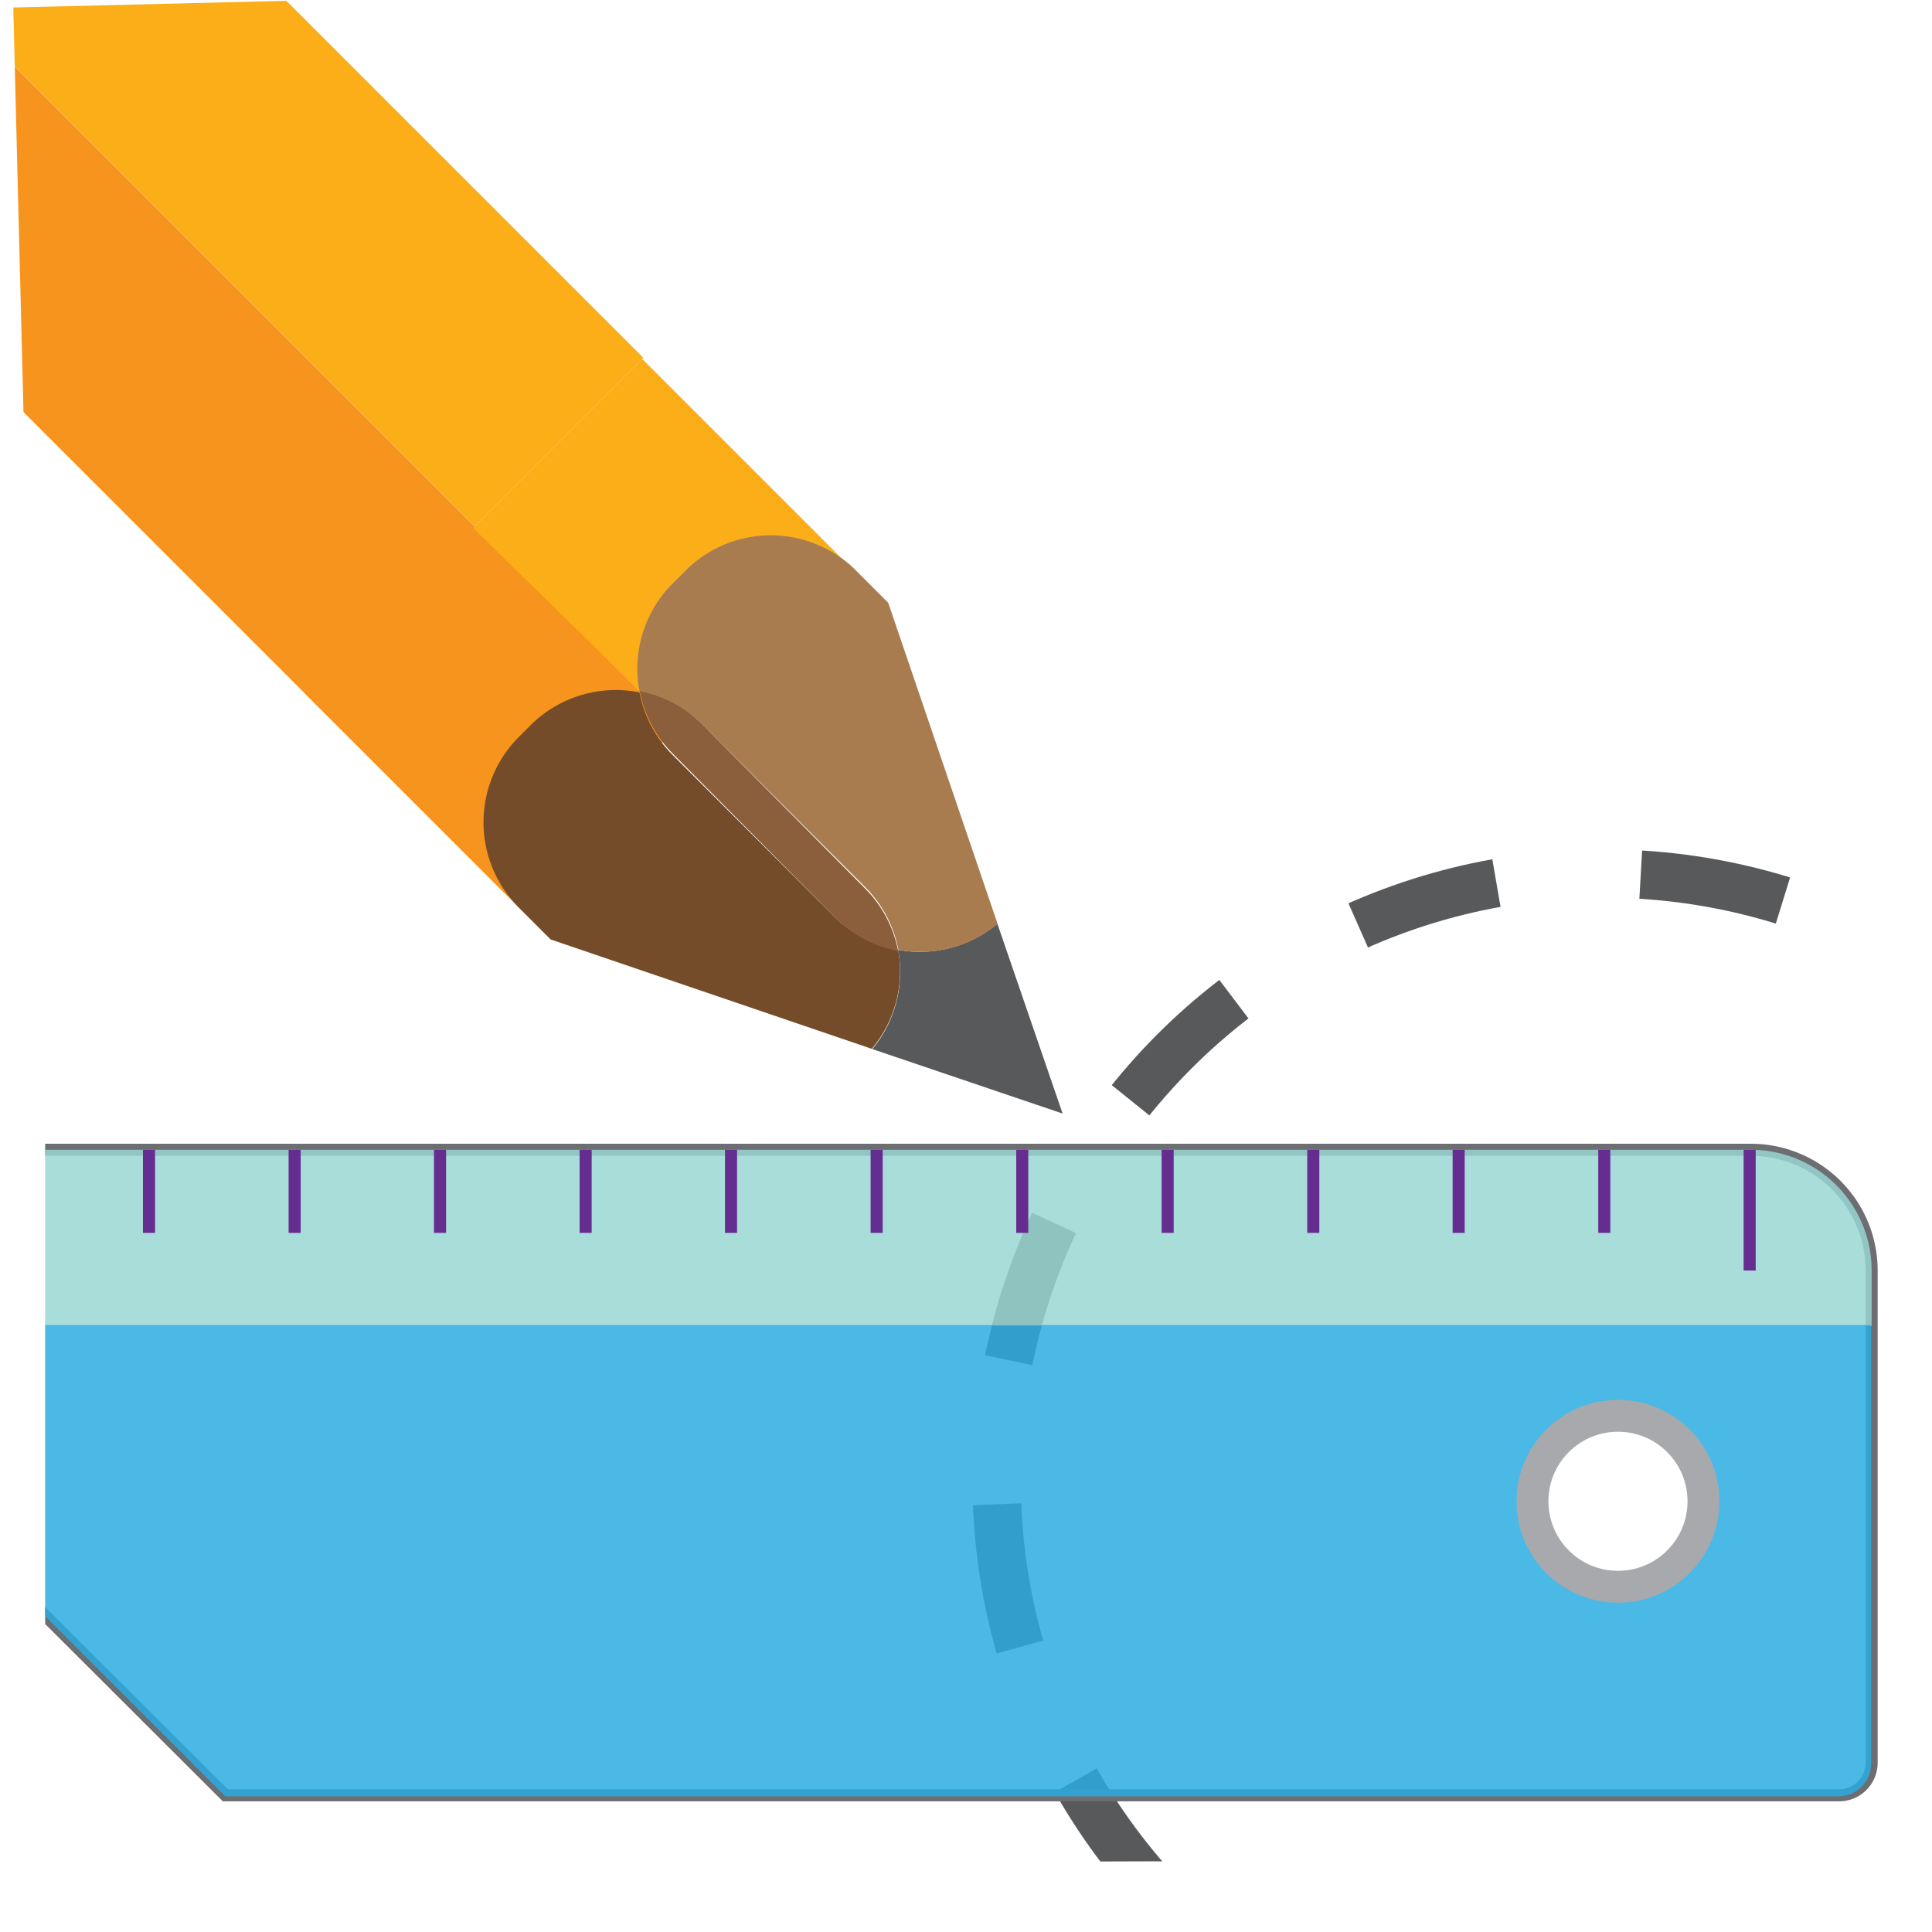 <svg xmlns="http://www.w3.org/2000/svg" xmlns:xlink="http://www.w3.org/1999/xlink" viewBox="0 0 80 80"><defs><style>.cls-1,.cls-3,.cls-4,.cls-6,.cls-8{fill:none;}.cls-2{clip-path:url(#clip-path);}.cls-3{stroke:#58595b;stroke-width:2px;stroke-dasharray:6;}.cls-3,.cls-4,.cls-6,.cls-8{stroke-miterlimit:10;}.cls-4{stroke:#6d6e71;}.cls-4,.cls-6{stroke-width:0.5px;}.cls-5{fill:#9ad7d4;}.cls-5,.cls-7{opacity:0.84;}.cls-6{stroke:#662d91;}.cls-7{fill:#2aace2;}.cls-8{stroke:#a7a9ac;stroke-width:1.32px;}.cls-9{clip-path:url(#clip-path-2);}.cls-10{fill:#f7941d;}.cls-11{fill:#58595b;}.cls-12{fill:#fbae18;}.cls-13{fill:#754c29;}.cls-14{fill:#a97c50;}.cls-15{fill:#8b5e3c;}</style><clipPath id="clip-path"><polygon class="cls-1" points="78.94 76.98 77.94 -7.66 1.87 -7.66 1.87 77.21 78.94 76.98"/></clipPath><clipPath id="clip-path-2"><polygon class="cls-1" points="52.39 59.71 1.16 59.71 1.16 24.51 0.55 0.31 25.5 -0.3 52.39 -0.3 52.39 59.71"/></clipPath></defs><title>practica-80x80px</title><g id="Layer_2" data-name="Layer 2"><g class="cls-2"><circle class="cls-3" cx="66.41" cy="61.31" r="25.14"/><path class="cls-4" d="M-11.71,53.34-6,47.61h78.5a5,5,0,0,1,5,5V73a1.35,1.35,0,0,1-1.34,1.34H9.33Z"/><path class="cls-5" d="M-11.71,53.34-6,47.61h78.5a5,5,0,0,1,5,5v2.3H-10.18Z"/><line class="cls-6" x1="72.45" y1="47.61" x2="72.45" y2="52.61"/><line class="cls-6" x1="66.43" y1="47.61" x2="66.43" y2="51.05"/><line class="cls-6" x1="60.4" y1="47.61" x2="60.4" y2="51.05"/><line class="cls-6" x1="54.38" y1="47.61" x2="54.38" y2="51.05"/><line class="cls-6" x1="48.35" y1="47.61" x2="48.35" y2="51.05"/><line class="cls-6" x1="42.33" y1="47.61" x2="42.33" y2="51.05"/><line class="cls-6" x1="36.3" y1="47.61" x2="36.3" y2="51.05"/><line class="cls-6" x1="30.27" y1="47.61" x2="30.27" y2="51.05"/><line class="cls-6" x1="24.25" y1="47.61" x2="24.25" y2="51.05"/><line class="cls-6" x1="18.22" y1="47.61" x2="18.22" y2="51.05"/><line class="cls-6" x1="12.2" y1="47.61" x2="12.2" y2="51.05"/><line class="cls-6" x1="6.17" y1="47.61" x2="6.17" y2="51.05"/><line class="cls-6" x1="0.15" y1="47.61" x2="0.15" y2="51.05"/><path class="cls-7" d="M9.33,74.38H76.14A1.35,1.35,0,0,0,77.48,73V54.87H-10.18Zm55.16-9.71a3.54,3.54,0,1,1,5,0A3.54,3.54,0,0,1,64.49,64.67Z"/><circle class="cls-8" cx="67" cy="62.17" r="3.54" transform="translate(-24.34 65.58) rotate(-45)"/></g><g class="cls-9"><polygon class="cls-10" points="-36.72 -20.62 21.05 37.14 28.02 30.16 28.02 30.16 -29.74 -27.6 -36.72 -20.62"/><path class="cls-11" d="M37.19,39.33a5,5,0,0,1-1.07,4.11L44,46.11,41.3,38.25A5,5,0,0,1,37.19,39.33Z"/><path class="cls-12" d="M28.37,23.64l-.51.51a5,5,0,0,0-1.38,4.48L28,30.16,35,23.23A5,5,0,0,0,28.37,23.64Z"/><rect class="cls-12" x="-6.48" y="-41.32" width="9.87" height="69.86" transform="translate(4.06 -2.97) rotate(-45)"/><path class="cls-12" d="M35.45,23.64,35,23.19l0,0A4.93,4.93,0,0,1,35.45,23.64Z"/><path class="cls-10" d="M12.68,28.77l8.82,8.82a5,5,0,0,1,0-7.08L22,30a5,5,0,0,1,4.48-1.38L19.66,21.8Z"/><path class="cls-12" d="M26.49,28.62a5,5,0,0,1,1.38-4.48l.51-.51a5,5,0,0,1,6.58-.4l0,0-8.37-8.37-7,7Z"/><path class="cls-13" d="M37.19,39.33A5,5,0,0,1,34.59,38l-6.73-6.73a5,5,0,0,1-1.38-2.6A5,5,0,0,0,22,30l-.51.51a5,5,0,0,0,0,7.08l1.31,1.31,13.3,4.53A5,5,0,0,0,37.19,39.33Z"/><path class="cls-14" d="M28.37,23.64l-.51.51a5,5,0,0,0-1.38,4.48A5,5,0,0,1,29.09,30l6.73,6.73a5,5,0,0,1,1.38,2.6,5,5,0,0,0,4.11-1.07l-4.53-13.3-1.31-1.31A5,5,0,0,0,28.37,23.64Z"/><path class="cls-15" d="M34.59,38a5,5,0,0,0,2.6,1.38,5,5,0,0,0-1.38-2.6L29.09,30a5,5,0,0,0-2.6-1.38,5,5,0,0,0,1.38,2.6Z"/></g></g></svg>
